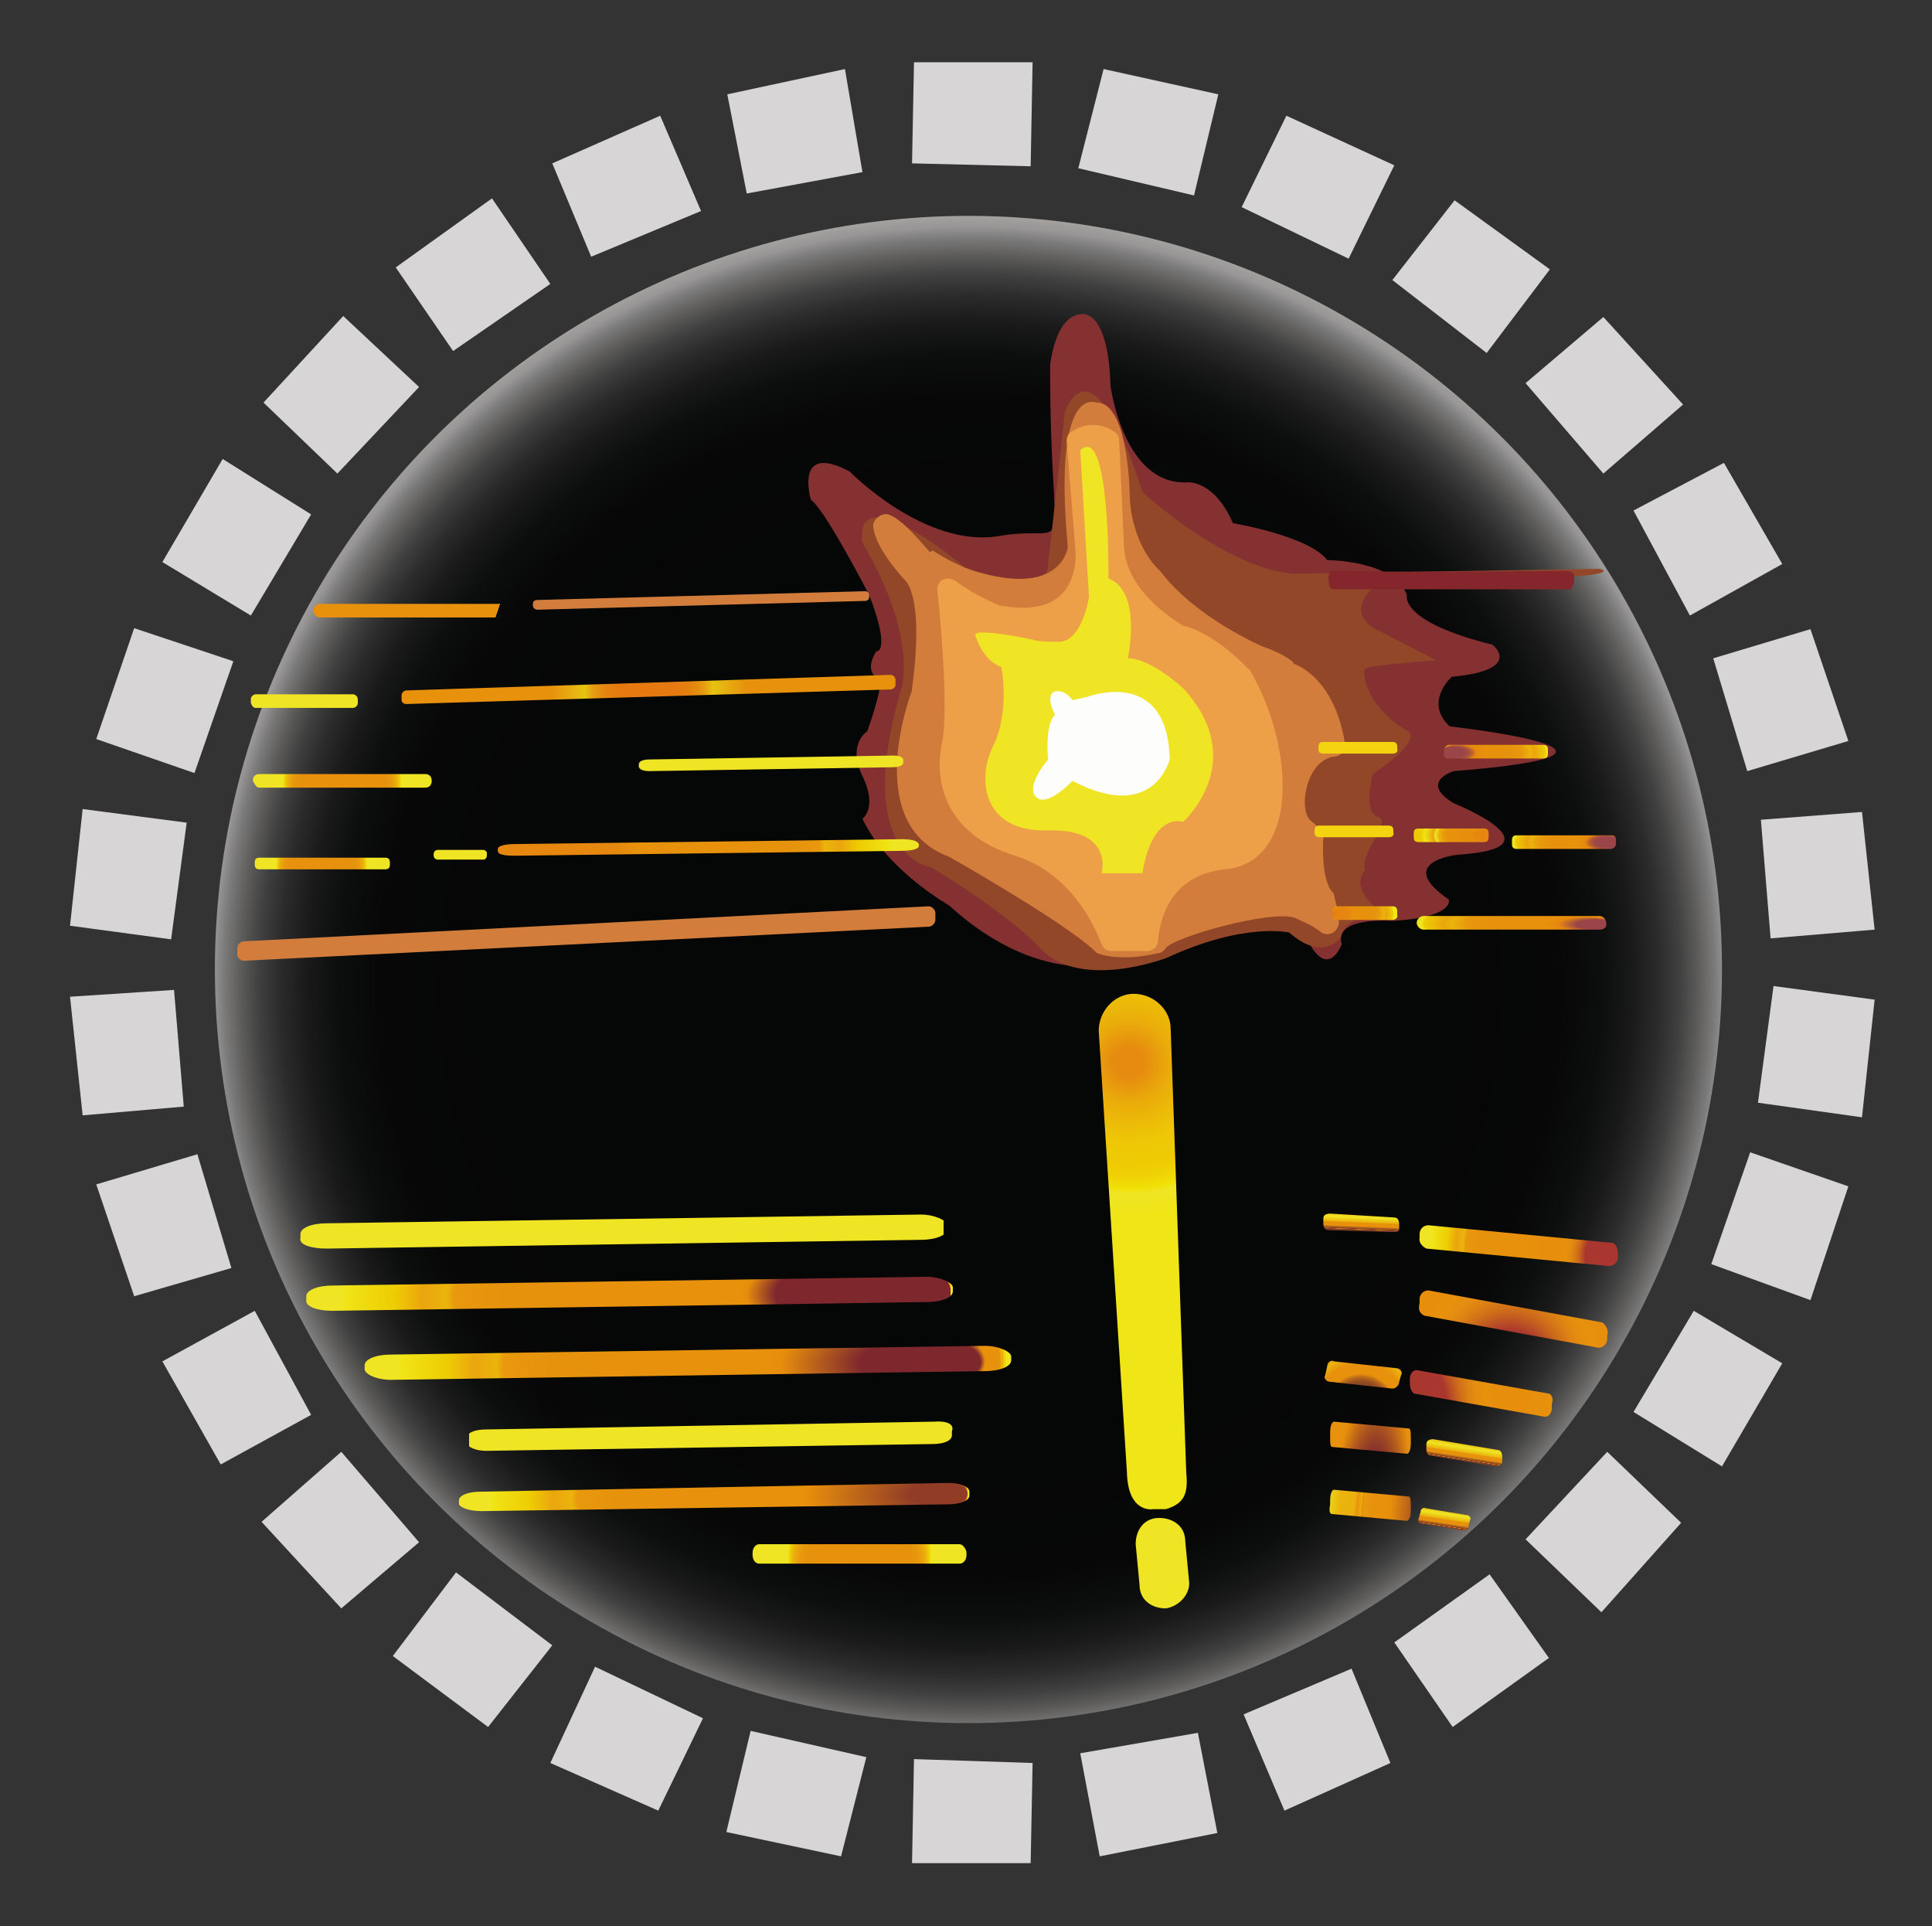 <?xml version="1.0" encoding="utf-8"?>
<!-- Generator: Adobe Illustrator 24.0.2, SVG Export Plug-In . SVG Version: 6.00 Build 0)  -->
<svg version="1.1" id="Livello_1" xmlns="http://www.w3.org/2000/svg" xmlns:xlink="http://www.w3.org/1999/xlink" x="0px" y="0px"
	 viewBox="0 0 198.7 198.1" style="enable-background:new 0 0 198.7 198.1;" xml:space="preserve">
<rect x="0" y="0" width="198.7" height="198.1" fill="#333333" stroke="none"/>
<style type="text/css">
	.st0{fill:url(#SVGID_1_);}
	.st1{fill:url(#SVGID_2_);}
	.st2{fill:#EFE524;}
	.st3{fill:#853132;}
	.st4{fill:#934729;}
	.st5{fill:#D37D3C;}
	.st6{fill:#EEA049;}
	.st7{fill:#FDFDFB;}
	.st8{display:none;}
	.st9{display:inline;}
	.st10{fill:#444243;}
	.st11{fill:url(#SVGID_3_);}
	.st12{fill:url(#SVGID_4_);}
	.st13{fill:url(#SVGID_5_);}
	.st14{fill:url(#SVGID_6_);}
	.st15{fill:url(#SVGID_7_);}
	.st16{fill:url(#SVGID_8_);}
	.st17{fill:url(#SVGID_9_);}
	.st18{fill:url(#SVGID_10_);}
	.st19{fill:url(#SVGID_11_);}
	.st20{fill:url(#SVGID_12_);}
	.st21{fill:url(#SVGID_13_);}
	.st22{fill:url(#SVGID_14_);}
	.st23{fill:url(#SVGID_15_);}
	.st24{fill:#84262C;}
	.st25{fill:#F4D411;}
	.st26{fill:url(#SVGID_16_);}
	.st27{fill:url(#SVGID_17_);}
	.st28{fill:url(#SVGID_18_);}
	.st29{fill:url(#SVGID_19_);}
	.st30{fill:url(#SVGID_20_);}
	.st31{fill:url(#SVGID_21_);}
	.st32{fill:url(#SVGID_22_);}
	.st33{fill:url(#SVGID_23_);}
	.st34{fill:url(#SVGID_24_);}
	.st35{fill:url(#SVGID_25_);}
	.st36{fill:url(#SVGID_26_);}
	.st37{fill:url(#SVGID_27_);}
	.st38{fill:url(#SVGID_28_);}
	.st39{fill:url(#SVGID_29_);}
	.st40{fill:#D7D5D5;}
</style>
<g id="Logo">
	
		<radialGradient id="SVGID_1_" cx="113.229" cy="584.95" r="121.625" fx="113.306" fy="588.458" gradientTransform="matrix(0.98 0 0 0.98 -11.295 -473.327)" gradientUnits="userSpaceOnUse">
		<stop  offset="0.408" style="stop-color:#050606"/>
		<stop  offset="0.51" style="stop-color:#070708"/>
		<stop  offset="0.547" style="stop-color:#0D0E0E"/>
		<stop  offset="0.573" style="stop-color:#1A1A1A"/>
		<stop  offset="0.595" style="stop-color:#2B2B2B"/>
		<stop  offset="0.613" style="stop-color:#404040"/>
		<stop  offset="0.629" style="stop-color:#5D5C5B"/>
		<stop  offset="0.643" style="stop-color:#7B7A7A"/>
		<stop  offset="0.653" style="stop-color:#989696"/>
		<stop  offset="0.723" style="stop-color:#F7EEE2"/>
	</radialGradient>
	<circle class="st0" cx="99.6" cy="99.7" r="77.5"/>
	<g id="Stecca_1_">
		
			<radialGradient id="SVGID_2_" cx="116.323" cy="587.233" r="18.775" fx="116.045" fy="587.234" gradientTransform="matrix(1 0 0 1 0 -478)" gradientUnits="userSpaceOnUse">
			<stop  offset="7.752050e-02" style="stop-color:#E68A10"/>
			<stop  offset="0.231" style="stop-color:#EAAD0A"/>
			<stop  offset="0.433" style="stop-color:#EEC706"/>
			<stop  offset="0.557" style="stop-color:#EECA04"/>
			<stop  offset="0.632" style="stop-color:#EFD205"/>
			<stop  offset="0.693" style="stop-color:#F1E006"/>
			<stop  offset="0.722" style="stop-color:#EFE524"/>
			<stop  offset="0.843" style="stop-color:#F0E517"/>
		</radialGradient>
		<path class="st1" d="M119.9,155.2c-0.4,0-1.3,0-1.3,0s-2.6,0.5-2.7-3.8l-2.9-45.4c0-2,1.6-3.8,3.6-3.8l0,0c2,0,3.8,1.6,3.8,3.6
			l1.6,45.6C122.2,153.5,121.9,154.6,119.9,155.2z"/>
		<path class="st2" d="M119.9,165.4L119.9,165.4c-1.5,0-2.7-0.9-2.7-2.4l-0.4-4.2c0-1.5,0.9-2.7,2.4-2.7l0,0c1.5,0,2.7,0.9,2.7,2.4
			l0.4,4.2C122.4,163.9,121.3,165.2,119.9,165.4z"/>
	</g>
	<g id="Fiamma_1_">
		<path class="st3" d="M108,37.6c0,0,0.5-5.5,3.5-5.3c2.7,0.4,2.7,7.3,2.7,7.3s1.3,10.4,8,10c0,0,2.7-0.2,4.6,4.2
			c0,0,7.8,1.3,9.7,3.8c0,0,6.9,0,8.2,3.6c0,0-0.9,2.7,8.8,5.1c0,0,3.3,2.6-4.2,3.3c0,0-2.9,2.6-0.2,5.1c0,0,24.3,2.7,0.4,4.6
			c0,0-3.6,1.1,0,3.3c0,0,11.5,4.6,0.4,5.3c0,0-6.6,0.7-0.9,4.6c0,0,0.7,1.8-5.7,2.2c0,0-6.2-0.5-5.3,2.4c0,0-1.3,3.5-3.3,0
			c0,0-5.1-5.3-13.9-0.2c0,0-10.6,7.7-23.2-3.8c0,0-6.4-3.6-8.9-8.9c0,0,1.6-1.1,0-4.4c-1.6-3.3,0.5-4.6,0.5-4.6s1.5-4.2,1.3-5.1
			c0-0.4-1.8-0.7-0.4-3.1c0,0,1.6,0.2-0.7-5.8c0,0-4.6-8.9-6-9.8c0,0-1.8-6,4-2.9c0,0,7.8,8,15.5,6.6C110.8,53.8,108,59.1,108,37.6z
			"/>
		<path id="Arancio2_1_" class="st4" d="M164.5,58.5c0,0,5.5,1.1-22.8,1.5c0,0-3.6,2.6-0.4,4.6c3.5,1.8,6.4,3.3,6.4,3.3
			s-7.1,0.5-7.3,0.9c-0.4,0.4,0.2,4,4.4,6.4c0,0,1.8,0.7-3.6,4.4c0,0-1.1,3.8,0.5,4.4c1.6,0.4-2,3.8-1.3,5.5c0,0-1.8,1.6,1.5,4.2
			c0,0-3.8,0.7-4,2.7c0,0-1.8,2.6-5.3-0.5c0,0-4.6-1.1-12.6,2.6c0,0-9.3,3.6-13.3-1.3c0,0-2.6-2.9-10.9-8c0,0-8.2-0.9-3.1-18.4
			c0,0,1.8-5.1-4-15c0,0-1.6-7.3,10.6,2.6c0,0,6.6,2.7,8.4,0.4c0,0,1.6-13.9,1.8-16.4c0,0,2.7-8.4,8,8.2c0,0,8.4,7.8,15.5,8.4
			L164.5,58.5z"/>
		<g id="Arancio1_1_">
			<path class="st5" d="M95.4,56.5c-0.5-0.5-2.4-2.9-3.8-3.5c-0.7-0.4-1.6,0.2-1.8,0.9c0,0.9,0.5,2.7,3.3,5.8c0,0,2,1.5,0.7,11.1
				v0.2c-0.5,1.3-4.9,13.9,3.8,17.1c0,0,11.7,6.6,15,9.7l0.2,0.2c0.5,0.2,2.6,0.9,6.4,0c0.2,0,0.5-0.2,0.7-0.5
				c0.7-1.1,10.9-4,13.3-3.1c1.1,0.5,2,0.9,2.7,1.5c0.9,0.5,1.8-0.2,1.8-1.1c0-0.7-0.2-1.6-0.5-2.7c0-0.2,0-0.2-0.2-0.4
				c-0.4-0.4-1.1-2-0.9-5.5c0,0,0.2-0.7-1.3-1.8c-1.3-1.1-0.5-6.2,2.4-6.6c0.7,0,1.3-0.7,1.1-1.5c-0.4-2.4-1.6-6.4-5.1-8
				c0,0-0.2,0-0.2-0.2c-0.2-0.2-1.1-0.9-3.1-1.6c0,0-6.9-2.9-10.6-7.8c0,0-2.7-2.2-3.1-7.3c0,0,0-10.2-3.5-10c0,0-4.4-2-2.9,14.6
				c0,0,0,0.2,0,0.4c-0.2,0.9-1.5,4.7-9.3,2.4c0,0-1.8-0.4-4.6-2.2C95.6,56.9,95.6,56.7,95.4,56.5z"/>
		</g>
		<path id="Arancio_2_" class="st6" d="M110.6,56.5c0,0,0.9,7.3-7.5,5.8h-0.2c-0.5-0.2-2.7-1.1-4.7-2.6c-0.9-0.5-1.8,0-1.8,0.9
			c0.5,4.6,1.1,12.9,0.5,15.7c-0.9,4.2,0.4,9.5,7.5,11.7c5.8,1.8,8.2,7.3,8.9,9.1c0.2,0.5,0.5,0.7,1.1,0.7h3.6
			c0.5,0,1.1-0.4,1.1-1.1c0.2-2,1.1-6.7,6.9-7.3c7.5-0.7,7.3-12.2,2.6-20.4c0,0,0-0.2-0.2-0.2c-0.5-0.5-3.1-3.3-6.4-4.4
			c0,0,0,0-0.2,0c-0.7-0.4-6-3.5-6.2-8.2l-0.5-10.9c0-0.4-0.2-0.7-0.5-0.9c-0.7-0.5-2.4-1.3-4.4,0c-0.4,0.2-0.5,0.7-0.5,0.9
			L110.6,56.5z"/>
		<path id="Giallo_2_" class="st2" d="M111.1,46.3l0.9,15.1c0,0-0.7,4.6-3.1,4.6c-2.4,0-2.6-0.2-2.6-0.2s-6-1.3-6-0.5
			c0,0,0.7,2.6,2.7,3.3c0,0,0.9,4.7-0.9,8.2c-1.6,3.3-1.1,8.8,5.7,8.6s5.5,4.4,5.5,4.4h4.2c0,0,0.7-6,4.2-5.3c0,0,6.9-6.2,0-13.7
			c0,0-3.3-3.1-5.7-3.1c0,0,1.5-6.9-2-8.2C114,59.5,114.2,43.4,111.1,46.3z"/>
		<path id="Bianco_1_" class="st7" d="M111.7,71.7c0,0,8.4-3.3,8.6,6.4c0,0-1.6,6.6-10,2.2c0,0-2.7,2.9-3.8,1.6c0,0-1.1-0.9,1.3-3.8
			c0,0-0.4-3.5,0.7-4.6c0,0-1.1-2,0-2.4c1.1-0.2,1.8,0.9,1.8,0.9L111.7,71.7z"/>
	</g>
	<g id="QuadrCircolari_1_" class="st8">
		<g id="Quadrati_80_" class="st9">
			<polygon class="st10" points="103.5,20.2 95.4,20.1 95.6,13.1 103.6,13.1 			"/>
		</g>
		<g id="Quadrati_79_" class="st9">
			<polygon class="st10" points="91.1,20.4 83.2,21.5 82.1,14.8 90.2,13.7 			"/>
		</g>
		<g id="Quadrati_78_" class="st9">
			<polygon class="st10" points="78.8,22.8 71.4,25.2 69.2,18.6 76.8,16.1 			"/>
		</g>
		<g id="Quadrati_77_" class="st9">
			<polygon class="st10" points="67.2,27 60.1,30.5 57,24.3 64.1,20.6 			"/>
		</g>
		<g id="Quadrati_76_" class="st9">
			<polygon class="st10" points="56.4,32.8 49.9,37.6 45.8,31.7 52.4,27.2 			"/>
		</g>
		<g id="Quadrati_75_" class="st9">
			<polygon class="st10" points="46.6,40.5 40.7,46.1 36,41 41.7,35.4 			"/>
		</g>
		<g id="Quadrati_74_" class="st9">
			<polygon class="st10" points="38,49.4 33.3,56 27.6,51.6 32.5,45.2 			"/>
		</g>
		<g id="Quadrati_73_" class="st9">
			<polygon class="st10" points="31.1,59.8 27.2,66.7 21,63.6 24.9,56.4 			"/>
		</g>
		<g id="Quadrati_72_" class="st9">
			<polygon class="st10" points="25.8,70.9 23.1,78.4 16.5,76.2 19,68.8 			"/>
		</g>
		<g id="Quadrati_71_" class="st9">
			<polygon class="st10" points="22.1,82.8 20.9,90.8 13.9,89.5 15.4,81.7 			"/>
		</g>
		<g id="Quadrati_70_" class="st9">
			<polygon class="st10" points="20.7,95 20.5,103 13.6,103 13.6,95 			"/>
		</g>
		<g id="Quadrati_69_" class="st9">
			<polygon class="st10" points="21,107.6 22.1,115.4 15.2,116.5 14.1,108.5 			"/>
		</g>
		<g id="Quadrati_68_" class="st9">
			<polygon class="st10" points="23.2,119.6 25.6,127.3 19,129.5 16.7,121.8 			"/>
		</g>
		<g id="Quadrati_67_" class="st9">
			<polygon class="st10" points="27.4,131.5 30.9,138.6 24.7,141.7 21.2,134.4 			"/>
		</g>
		<g id="Quadrati_66_" class="st9">
			<polygon class="st10" points="33.4,142.2 38,148.8 32.4,152.8 27.6,146.2 			"/>
		</g>
		<g id="Quadrati_65_" class="st9">
			<polygon class="st10" points="40.9,152.1 46.6,157.9 41.5,162.7 36,157 			"/>
		</g>
		<g id="Quadrati_64_" class="st9">
			<polygon class="st10" points="50,160.7 56.4,165.4 52.2,171 45.7,166.1 			"/>
		</g>
		<g id="Quadrati_63_" class="st9">
			<polygon class="st10" points="60.3,167.6 67.4,171.4 64.1,177.4 57,173.8 			"/>
		</g>
		<g id="Quadrati_62_" class="st9">
			<polygon class="st10" points="71.4,172.9 79,175.6 76.8,182.2 69.2,179.4 			"/>
		</g>
		<g id="Quadrati_61_" class="st9">
			<polygon class="st10" points="83.2,176.5 91.2,177.8 90,184.7 82.1,183.3 			"/>
		</g>
		<g id="Quadrati_60_" class="st9">
			<polygon class="st10" points="95.6,178 103.6,178.2 103.5,185.1 95.4,184.9 			"/>
		</g>
		<g id="Quadrati_59_" class="st9">
			<polygon class="st10" points="108,177.6 115.9,176.5 117,183.4 108.9,184.5 			"/>
		</g>
		<g id="Quadrati_58_" class="st9">
			<polygon class="st10" points="120.1,175.4 127.9,173 129.9,179.6 122.2,182 			"/>
		</g>
		<g id="Quadrati_57_" class="st9">
			<polygon class="st10" points="131.9,171.2 139,167.6 142.1,174 134.8,177.4 			"/>
		</g>
		<g id="Quadrati_56_" class="st9">
			<polygon class="st10" points="142.8,165.2 149.4,160.7 153.2,166.3 146.7,171 			"/>
		</g>
		<g id="Quadrati_55_" class="st9">
			<polygon class="st10" points="152.5,157.7 158.3,152.1 163.3,157.2 157.4,162.7 			"/>
		</g>
		<g id="Quadrati_54_" class="st9">
			<polygon class="st10" points="161.1,148.6 166,142.2 171.5,146.4 166.7,152.8 			"/>
		</g>
		<g id="Quadrati_53_" class="st9">
			<polygon class="st10" points="168,138.4 171.8,131.3 178,134.6 174.2,141.7 			"/>
		</g>
		<g id="Quadrati_52_" class="st9">
			<polygon class="st10" points="173.3,127.3 176,119.6 182.6,121.8 180,129.5 			"/>
		</g>
		<g id="Quadrati_51_" class="st9">
			<polygon class="st10" points="176.9,115.2 178.2,107.4 185.2,108.7 183.7,116.5 			"/>
		</g>
		<g id="Quadrati_50_" class="st9">
			<polygon class="st10" points="178.4,103 178.6,95 185.5,95 185.3,103 			"/>
		</g>
		<g id="Quadrati_49_" class="st9">
			<polygon class="st10" points="178,90.6 176.9,82.8 183.9,81.7 185,89.7 			"/>
		</g>
		<g id="Quadrati_48_" class="st9">
			<polygon class="st10" points="175.9,78.4 173.5,70.8 180,68.8 182.4,76.4 			"/>
		</g>
		<g id="Quadrati_47_" class="st9">
			<polygon class="st10" points="171.7,66.7 168.2,59.6 174.4,56.5 177.9,63.6 			"/>
		</g>
		<g id="Quadrati_46_" class="st9">
			<polygon class="st10" points="165.8,56 161.1,49.2 166.9,45.2 171.5,51.8 			"/>
		</g>
		<g id="Quadrati_45_" class="st9">
			<polygon class="st10" points="158.2,46.1 152.5,40.3 157.6,35.4 163.3,41.2 			"/>
		</g>
		<g id="Quadrati_44_" class="st9">
			<polygon class="st10" points="149.2,37.6 142.7,32.6 146.9,27.2 153.2,31.9 			"/>
		</g>
		<g id="Quadrati_43_" class="st9">
			<polygon class="st10" points="138.8,30.6 131.9,26.8 135,20.6 142.1,24.4 			"/>
		</g>
		<g id="Quadrati_42_" class="st9">
			<polygon class="st10" points="127.7,25.2 120.1,22.6 122.4,16.1 130.1,18.6 			"/>
		</g>
		<g id="Quadrati_41_" class="st9">
			<polygon class="st10" points="115.9,21.7 108,20.4 109.1,13.5 117,15 			"/>
		</g>
	</g>
	<g id="Rettangoli_1_">
		<path class="st5" d="M55.3,62.7l33.6-0.9c0.4,0,0.5-0.2,0.5-0.5l0,0c0-0.4-0.2-0.5-0.5-0.5l-33.6,0.9c-0.4,0-0.5,0.2-0.5,0.5l0,0
			C54.8,62.6,55.1,62.7,55.3,62.7z"/>
		
			<radialGradient id="SVGID_3_" cx="66.723" cy="-469" r="17.954" gradientTransform="matrix(1 0 0 -1 0 -398.106)" gradientUnits="userSpaceOnUse">
			<stop  offset="0" style="stop-color:#E2690E"/>
			<stop  offset="0" style="stop-color:#E7910D"/>
			<stop  offset="0" style="stop-color:#E78E0C"/>
			<stop  offset="0" style="stop-color:#E68710"/>
			<stop  offset="0" style="stop-color:#E57C10"/>
			<stop  offset="0" style="stop-color:#E57910"/>
			<stop  offset="0.175" style="stop-color:#E57B10"/>
			<stop  offset="0.239" style="stop-color:#E4830F"/>
			<stop  offset="0.284" style="stop-color:#E58E10"/>
			<stop  offset="0.32" style="stop-color:#E59E13"/>
			<stop  offset="0.351" style="stop-color:#E7B50F"/>
			<stop  offset="0.368" style="stop-color:#E6C510"/>
			<stop  offset="0.42" style="stop-color:#E6B512"/>
			<stop  offset="0.556" style="stop-color:#E7910D"/>
			<stop  offset="0.648" style="stop-color:#E7910D"/>
		</radialGradient>
		<path class="st11" d="M41.8,72.4l49.8-1.5c0.2,0,0.5-0.2,0.5-0.5v-0.5c0-0.2-0.2-0.5-0.5-0.5l-49.8,1.6c-0.2,0-0.5,0.2-0.5,0.5V72
			C41.3,72.2,41.5,72.4,41.8,72.4z"/>
		<path class="st5" d="M25.1,98.8l70.4-3.5c0.4,0,0.7-0.4,0.7-0.7v-0.7c0-0.4-0.4-0.7-0.7-0.7l-70.4,3.6c-0.4,0-0.7,0.4-0.7,0.7v0.7
			C24.5,98.7,24.9,98.8,25.1,98.8z"/>
		
			<radialGradient id="SVGID_4_" cx="-186.116" cy="-612.708" r="9.087" fx="-177.029" fy="-612.774" gradientTransform="matrix(1.492 -2.278078e-02 -1.219057e-02 -0.798 349.559 -414.938)" gradientUnits="userSpaceOnUse">
			<stop  offset="0.272" style="stop-color:#E68710"/>
			<stop  offset="0.317" style="stop-color:#E78E0C"/>
			<stop  offset="0.325" style="stop-color:#E7910D"/>
			<stop  offset="0.484" style="stop-color:#E7910D"/>
			<stop  offset="0.511" style="stop-color:#E7910D"/>
			<stop  offset="0.695" style="stop-color:#E7920D"/>
			<stop  offset="0.77" style="stop-color:#E8990D"/>
			<stop  offset="0.782" style="stop-color:#EBB40C"/>
			<stop  offset="0.819" style="stop-color:#EBA50E"/>
			<stop  offset="0.863" style="stop-color:#EECC03"/>
			<stop  offset="0.94" style="stop-color:#F0E517"/>
			<stop  offset="0.944" style="stop-color:#EFE524"/>
		</radialGradient>
		<path class="st12" d="M66.8,79.3l25-0.4c0.7,0,1.1-0.2,1.1-0.5v-0.2c0-0.4-0.5-0.5-1.1-0.5l-25,0.4c-0.7,0-1.1,0.2-1.1,0.5v0.2
			C65.7,79.1,66.1,79.3,66.8,79.3z"/>
		
			<radialGradient id="SVGID_5_" cx="42.328" cy="-460.904" r="8.369" fx="50.182" fy="-463.798" gradientTransform="matrix(1 0 0 -1 0 -398.106)" gradientUnits="userSpaceOnUse">
			<stop  offset="0" style="stop-color:#E2690E"/>
			<stop  offset="0" style="stop-color:#E7910D"/>
			<stop  offset="0" style="stop-color:#E78E0C"/>
			<stop  offset="0" style="stop-color:#E68710"/>
			<stop  offset="0" style="stop-color:#E57C10"/>
			<stop  offset="0" style="stop-color:#E57910"/>
			<stop  offset="0.175" style="stop-color:#E57B10"/>
			<stop  offset="0.239" style="stop-color:#E4830F"/>
			<stop  offset="0.284" style="stop-color:#E58E10"/>
			<stop  offset="0.32" style="stop-color:#E59E13"/>
			<stop  offset="0.351" style="stop-color:#E7B50F"/>
			<stop  offset="0.368" style="stop-color:#E6C510"/>
			<stop  offset="0.42" style="stop-color:#E6B512"/>
			<stop  offset="0.556" style="stop-color:#E7910D"/>
			<stop  offset="0.648" style="stop-color:#E7910D"/>
		</radialGradient>
		<path class="st13" d="M32.9,63.5h19c0.4,0,0.7-0.4,0.7-0.7l0,0c0-0.4-0.4-0.7-0.7-0.7h-19c-0.4,0-0.7,0.4-0.7,0.7l0,0
			C32.2,63.1,32.5,63.5,32.9,63.5z"/>
		
			<radialGradient id="SVGID_6_" cx="35.211" cy="-516.098" r="6.475" fx="35.134" fy="-520.786" gradientTransform="matrix(1 0 0 -0.94 0 -405.031)" gradientUnits="userSpaceOnUse">
			<stop  offset="0" style="stop-color:#E2690E"/>
			<stop  offset="6.613757e-02" style="stop-color:#E57910"/>
			<stop  offset="0.145" style="stop-color:#E68611"/>
			<stop  offset="0.272" style="stop-color:#E68710"/>
			<stop  offset="0.317" style="stop-color:#E78E0C"/>
			<stop  offset="0.325" style="stop-color:#E7910D"/>
			<stop  offset="0.484" style="stop-color:#E7910D"/>
			<stop  offset="0.511" style="stop-color:#E7910D"/>
			<stop  offset="0.71" style="stop-color:#E7920D"/>
			<stop  offset="0.782" style="stop-color:#E8990D"/>
			<stop  offset="0.833" style="stop-color:#EBA50E"/>
			<stop  offset="0.874" style="stop-color:#EBB40C"/>
			<stop  offset="0.909" style="stop-color:#EECC03"/>
			<stop  offset="0.94" style="stop-color:#F0E517"/>
			<stop  offset="0.944" style="stop-color:#EFE524"/>
		</radialGradient>
		<path class="st14" d="M26.7,81h17c0.4,0,0.7-0.2,0.7-0.7l0,0c0-0.4-0.2-0.7-0.7-0.7h-17c-0.4,0-0.7,0.2-0.7,0.7l0,0
			C26.2,80.6,26.3,81,26.7,81z"/>
		
			<radialGradient id="SVGID_7_" cx="186.804" cy="-524.578" r="6.467" fx="186.727" fy="-529.26" gradientTransform="matrix(0.767 0 0 -0.94 -110.2 -404.411)" gradientUnits="userSpaceOnUse">
			<stop  offset="0" style="stop-color:#E2690E"/>
			<stop  offset="6.613757e-02" style="stop-color:#E57910"/>
			<stop  offset="0.145" style="stop-color:#E68611"/>
			<stop  offset="0.272" style="stop-color:#E68710"/>
			<stop  offset="0.317" style="stop-color:#E78E0C"/>
			<stop  offset="0.325" style="stop-color:#E7910D"/>
			<stop  offset="0.484" style="stop-color:#E7910D"/>
			<stop  offset="0.511" style="stop-color:#E7910D"/>
			<stop  offset="0.71" style="stop-color:#E7920D"/>
			<stop  offset="0.782" style="stop-color:#E8990D"/>
			<stop  offset="0.833" style="stop-color:#EBA50E"/>
			<stop  offset="0.874" style="stop-color:#EBB40C"/>
			<stop  offset="0.909" style="stop-color:#EECC03"/>
			<stop  offset="0.94" style="stop-color:#F0E517"/>
			<stop  offset="0.944" style="stop-color:#EFE524"/>
		</radialGradient>
		<path class="st15" d="M26.7,89.4h12.9c0.4,0,0.5-0.2,0.5-0.5v-0.2c0-0.4-0.2-0.5-0.5-0.5H26.7c-0.4,0-0.5,0.2-0.5,0.5v0.2
			C26.2,89.2,26.3,89.4,26.7,89.4z"/>
		<path class="st2" d="M26.3,72.8h10c0.2,0,0.5-0.2,0.5-0.5v-0.4c0-0.2-0.2-0.5-0.5-0.5h-10c-0.2,0-0.5,0.2-0.5,0.5v0.4
			C26,72.8,26.2,72.8,26.3,72.8z"/>
		
			<radialGradient id="SVGID_8_" cx="-840.932" cy="517.888" r="9.091" fx="-831.842" fy="517.823" gradientTransform="matrix(-2.371 3.665131e-02 1.220884e-02 0.79 -1927.506 -291.072)" gradientUnits="userSpaceOnUse">
			<stop  offset="0.272" style="stop-color:#E68710"/>
			<stop  offset="0.317" style="stop-color:#E78E0C"/>
			<stop  offset="0.325" style="stop-color:#E7910D"/>
			<stop  offset="0.484" style="stop-color:#E7910D"/>
			<stop  offset="0.511" style="stop-color:#E7910D"/>
			<stop  offset="0.695" style="stop-color:#E7920D"/>
			<stop  offset="0.77" style="stop-color:#E8990D"/>
			<stop  offset="0.782" style="stop-color:#EBB40C"/>
			<stop  offset="0.819" style="stop-color:#EBA50E"/>
			<stop  offset="0.863" style="stop-color:#EECC03"/>
			<stop  offset="0.94" style="stop-color:#F0E517"/>
			<stop  offset="0.944" style="stop-color:#EFE524"/>
		</radialGradient>
		<path class="st16" d="M92.7,86.3L53,86.8c-1.1,0-1.8,0.2-1.8,0.5v0.2c0,0.4,0.7,0.5,1.8,0.5l39.7-0.5c1.1,0,1.8-0.2,1.8-0.5v-0.2
			C94.3,86.4,93.6,86.3,92.7,86.3z"/>
		
			<radialGradient id="SVGID_9_" cx="47.255" cy="434.485" r="2.837" fx="50.092" fy="434.465" gradientTransform="matrix(1 0 0 1.431 0 -533.968)" gradientUnits="userSpaceOnUse">
			<stop  offset="0.272" style="stop-color:#E68710"/>
			<stop  offset="0.317" style="stop-color:#E78E0C"/>
			<stop  offset="0.325" style="stop-color:#E7910D"/>
			<stop  offset="0.509" style="stop-color:#E7910D"/>
			<stop  offset="0.575" style="stop-color:#E7910D"/>
			<stop  offset="0.77" style="stop-color:#E8990D"/>
			<stop  offset="0.794" style="stop-color:#E7920D"/>
			<stop  offset="0.807" style="stop-color:#EBB40C"/>
			<stop  offset="0.847" style="stop-color:#EBA50E"/>
			<stop  offset="0.89" style="stop-color:#EECC03"/>
			<stop  offset="0.94" style="stop-color:#F0E517"/>
			<stop  offset="0.944" style="stop-color:#EFE524"/>
		</radialGradient>
		<path class="st17" d="M49.7,88.4h-4.7c-0.2,0-0.4-0.2-0.4-0.4v-0.2c0-0.2,0.2-0.4,0.4-0.4h4.7c0.2,0,0.4,0.2,0.4,0.4v0.2
			C50,88.3,49.9,88.4,49.7,88.4z"/>
		
			<radialGradient id="SVGID_10_" cx="-474.504" cy="-396.867" r="9.074" fx="-465.43" fy="-396.932" gradientTransform="matrix(3.647 -5.567265e-02 -2.364523e-02 -1.549 1785.105 -514.298)" gradientUnits="userSpaceOnUse">
			<stop  offset="0.272" style="stop-color:#7E282E"/>
			<stop  offset="0.317" style="stop-color:#E78E0C"/>
			<stop  offset="0.325" style="stop-color:#E7910D"/>
			<stop  offset="0.484" style="stop-color:#E7910D"/>
			<stop  offset="0.511" style="stop-color:#E7910D"/>
			<stop  offset="0.695" style="stop-color:#E7920D"/>
			<stop  offset="0.77" style="stop-color:#E8990D"/>
			<stop  offset="0.782" style="stop-color:#EBB40C"/>
			<stop  offset="0.819" style="stop-color:#EBA50E"/>
			<stop  offset="0.863" style="stop-color:#EECC03"/>
			<stop  offset="0.94" style="stop-color:#F0E517"/>
			<stop  offset="0.944" style="stop-color:#EFE524"/>
		</radialGradient>
		<path class="st18" d="M33.6,128.4l61.1-0.9c1.6,0,2.7-0.5,2.7-1.1V126c0-0.5-1.3-1.1-2.7-1.1l-61.1,0.9c-1.6,0-2.7,0.5-2.7,1.1
			v0.4C30.7,128,32,128.4,33.6,128.4z"/>
		
			<radialGradient id="SVGID_11_" cx="-474.354" cy="-400.766" r="9.091" fx="-465.264" fy="-400.831" gradientTransform="matrix(3.647 -5.567265e-02 -2.364523e-02 -1.549 1785.11 -513.952)" gradientUnits="userSpaceOnUse">
			<stop  offset="0.272" style="stop-color:#7E282E"/>
			<stop  offset="0.317" style="stop-color:#E78E0C"/>
			<stop  offset="0.325" style="stop-color:#E7910D"/>
			<stop  offset="0.484" style="stop-color:#E7910D"/>
			<stop  offset="0.511" style="stop-color:#E7910D"/>
			<stop  offset="0.695" style="stop-color:#E7920D"/>
			<stop  offset="0.77" style="stop-color:#E8990D"/>
			<stop  offset="0.782" style="stop-color:#EBB40C"/>
			<stop  offset="0.819" style="stop-color:#EBA50E"/>
			<stop  offset="0.863" style="stop-color:#EECC03"/>
			<stop  offset="0.94" style="stop-color:#F0E517"/>
			<stop  offset="0.944" style="stop-color:#EFE524"/>
		</radialGradient>
		<path class="st19" d="M34.2,134.8l61.1-0.9c1.6,0,2.7-0.5,2.7-1.1v-0.4c0-0.5-1.3-1.1-2.7-1.1l-61.1,0.9c-1.6,0-2.7,0.5-2.7,1.1
			v0.4C31.4,134.4,32.7,134.8,34.2,134.8z"/>
		
			<radialGradient id="SVGID_12_" cx="-472.758" cy="-405.105" r="9.102" fx="-464.634" fy="-405.279" gradientTransform="matrix(3.647 -5.567265e-02 -2.364523e-02 -1.549 1785.116 -513.566)" gradientUnits="userSpaceOnUse">
			<stop  offset="0.187" style="stop-color:#7E282E"/>
			<stop  offset="0.317" style="stop-color:#E78E0C"/>
			<stop  offset="0.344" style="stop-color:#E7910D"/>
			<stop  offset="0.484" style="stop-color:#E7910D"/>
			<stop  offset="0.511" style="stop-color:#E7910D"/>
			<stop  offset="0.695" style="stop-color:#E7920D"/>
			<stop  offset="0.77" style="stop-color:#E8990D"/>
			<stop  offset="0.782" style="stop-color:#EBB40C"/>
			<stop  offset="0.819" style="stop-color:#EBA50E"/>
			<stop  offset="0.863" style="stop-color:#EECC03"/>
			<stop  offset="0.94" style="stop-color:#F0E517"/>
			<stop  offset="0.944" style="stop-color:#EFE524"/>
		</radialGradient>
		<path class="st20" d="M40.2,141.9l61.1-0.9c1.6,0,2.7-0.5,2.7-1.1v-0.4c0-0.5-1.3-1.1-2.7-1.1l-61.1,0.9c-1.6,0-2.7,0.5-2.7,1.1
			v0.4C37.5,141.3,38.7,141.9,40.2,141.9z"/>
		
			<radialGradient id="SVGID_13_" cx="-804.442" cy="382.445" r="9.086" fx="-795.356" fy="382.38" gradientTransform="matrix(-2.746 4.244228e-02 1.923510e-02 1.244 -2143.171 -294.316)" gradientUnits="userSpaceOnUse">
			<stop  offset="0.272" style="stop-color:#E68710"/>
			<stop  offset="0.317" style="stop-color:#E78E0C"/>
			<stop  offset="0.325" style="stop-color:#E7910D"/>
			<stop  offset="0.484" style="stop-color:#E7910D"/>
			<stop  offset="0.511" style="stop-color:#E7910D"/>
			<stop  offset="0.695" style="stop-color:#E7920D"/>
			<stop  offset="0.77" style="stop-color:#E8990D"/>
			<stop  offset="0.782" style="stop-color:#EBB40C"/>
			<stop  offset="0.819" style="stop-color:#EBA50E"/>
			<stop  offset="0.863" style="stop-color:#EECC03"/>
			<stop  offset="0.94" style="stop-color:#F0E517"/>
			<stop  offset="0.944" style="stop-color:#EFE524"/>
		</radialGradient>
		<path class="st21" d="M96,146.2L50,147c-1.3,0-2,0.4-2,0.9v0.4c0,0.5,0.9,0.9,2,0.9l45.9-0.7c1.3,0,2-0.4,2-0.9v-0.4
			C98.2,146.4,97.3,146.1,96,146.2z"/>
		
			<radialGradient id="SVGID_14_" cx="-333.541" cy="-330.744" r="9.097" fx="-324.445" fy="-330.809" gradientTransform="matrix(2.863 -4.211771e-02 -1.830552e-02 -1.244 1022.32 -271.57)" gradientUnits="userSpaceOnUse">
			<stop  offset="0.113" style="stop-color:#913C27"/>
			<stop  offset="0.317" style="stop-color:#E78E0C"/>
			<stop  offset="0.325" style="stop-color:#E7910D"/>
			<stop  offset="0.484" style="stop-color:#E7910D"/>
			<stop  offset="0.511" style="stop-color:#E7910D"/>
			<stop  offset="0.695" style="stop-color:#E7920D"/>
			<stop  offset="0.77" style="stop-color:#E8990D"/>
			<stop  offset="0.782" style="stop-color:#EBB40C"/>
			<stop  offset="0.819" style="stop-color:#EBA50E"/>
			<stop  offset="0.863" style="stop-color:#EECC03"/>
			<stop  offset="0.94" style="stop-color:#F0E517"/>
			<stop  offset="0.944" style="stop-color:#EFE524"/>
		</radialGradient>
		<path class="st22" d="M49.5,155.4l48-0.7c1.3,0,2.2-0.4,2.2-0.9v-0.4c0-0.5-0.9-0.9-2.2-0.9l-48.1,0.9c-1.3,0-2.2,0.4-2.2,0.9v0.4
			C47.3,155,48.2,155.4,49.5,155.4z"/>
		
			<radialGradient id="SVGID_15_" cx="-29.711" cy="-512.467" r="6.463" fx="-29.788" fy="-517.146" gradientTransform="matrix(1.212 0 0 -1.165 124.419 -437.376)" gradientUnits="userSpaceOnUse">
			<stop  offset="0" style="stop-color:#E2690E"/>
			<stop  offset="6.613757e-02" style="stop-color:#E57910"/>
			<stop  offset="0.145" style="stop-color:#E68611"/>
			<stop  offset="0.272" style="stop-color:#E68710"/>
			<stop  offset="0.317" style="stop-color:#E78E0C"/>
			<stop  offset="0.325" style="stop-color:#E7910D"/>
			<stop  offset="0.484" style="stop-color:#E7910D"/>
			<stop  offset="0.511" style="stop-color:#E7910D"/>
			<stop  offset="0.71" style="stop-color:#E7920D"/>
			<stop  offset="0.782" style="stop-color:#E8990D"/>
			<stop  offset="0.833" style="stop-color:#EBA50E"/>
			<stop  offset="0.874" style="stop-color:#EBB40C"/>
			<stop  offset="0.909" style="stop-color:#EECC03"/>
			<stop  offset="0.94" style="stop-color:#F0E517"/>
			<stop  offset="0.944" style="stop-color:#EFE524"/>
		</radialGradient>
		<path class="st23" d="M78.1,160.8h20.6c0.4,0,0.7-0.4,0.7-0.9v-0.2c0-0.4-0.4-0.9-0.7-0.9H78.1c-0.4,0-0.7,0.4-0.7,0.9v0.2
			C77.4,160.3,77.6,160.8,78.1,160.8z"/>
		<path class="st24" d="M136.7,60.2c0,0.2,0.2,0.4,0.4,0.4h24.4c0.2,0,0.2-0.4,0.4-0.7v-0.7c0-0.4-0.7-0.5-0.9-0.5
			c0,0-17.9,0.2-24.1,0c0,0-0.2,0.2-0.2,0.4C136.5,59.3,136.7,59.8,136.7,60.2z"/>
		<path class="st25" d="M143.2,77.5h-7.1c-0.4,0-0.5-0.2-0.5-0.5v-0.2c0-0.4,0.2-0.5,0.5-0.5h7.1c0.4,0,0.5,0.2,0.5,0.5V77
			C143.8,77.3,143.6,77.5,143.2,77.5z"/>
		<path class="st25" d="M142.8,86.1h-7.1c-0.4,0-0.5-0.2-0.5-0.5v-0.2c0-0.4,0.2-0.5,0.5-0.5h7.1c0.4,0,0.5,0.2,0.5,0.5v0.2
			C143.4,85.9,143.2,86.1,142.8,86.1z"/>
		
			<radialGradient id="SVGID_16_" cx="140.37" cy="761.781" r="3.527" fx="136.843" fy="761.781" gradientTransform="matrix(1 0 0 0.714 0 -449.937)" gradientUnits="userSpaceOnUse">
			<stop  offset="0" style="stop-color:#E57910"/>
			<stop  offset="0.145" style="stop-color:#E68611"/>
			<stop  offset="0.272" style="stop-color:#E68710"/>
			<stop  offset="0.317" style="stop-color:#E78E0C"/>
			<stop  offset="0.325" style="stop-color:#E7910D"/>
			<stop  offset="0.484" style="stop-color:#E7910D"/>
			<stop  offset="0.493" style="stop-color:#E7910D"/>
			<stop  offset="0.596" style="stop-color:#E7920D"/>
			<stop  offset="0.709" style="stop-color:#E8990D"/>
			<stop  offset="0.782" style="stop-color:#EBB40C"/>
			<stop  offset="0.816" style="stop-color:#EBA50E"/>
			<stop  offset="0.909" style="stop-color:#EECC03"/>
			<stop  offset="0.923" style="stop-color:#EFE524"/>
			<stop  offset="0.94" style="stop-color:#F0E517"/>
		</radialGradient>
		<path class="st26" d="M143.2,94.6h-5.7c-0.4,0-0.5-0.2-0.5-0.5v-0.4c0-0.4,0.2-0.5,0.5-0.5h5.7c0.4,0,0.5,0.2,0.5,0.5v0.4
			C143.8,94.3,143.6,94.6,143.2,94.6z"/>
		
			<radialGradient id="SVGID_17_" cx="-273.094" cy="762.971" r="3.792" fx="-269.32" fy="763.103" gradientTransform="matrix(2.863 0 0 0.714 937.226 -449.779)" gradientUnits="userSpaceOnUse">
			<stop  offset="0.187" style="stop-color:#9A4549"/>
			<stop  offset="0.272" style="stop-color:#E68710"/>
			<stop  offset="0.317" style="stop-color:#E78E0C"/>
			<stop  offset="0.325" style="stop-color:#E7910D"/>
			<stop  offset="0.484" style="stop-color:#E7910D"/>
			<stop  offset="0.493" style="stop-color:#E7910D"/>
			<stop  offset="0.596" style="stop-color:#E7920D"/>
			<stop  offset="0.709" style="stop-color:#E8990D"/>
			<stop  offset="0.782" style="stop-color:#EBB40C"/>
			<stop  offset="0.816" style="stop-color:#EBA50E"/>
			<stop  offset="0.909" style="stop-color:#EECC03"/>
			<stop  offset="0.923" style="stop-color:#EFE524"/>
			<stop  offset="0.94" style="stop-color:#F0E517"/>
		</radialGradient>
		<path class="st27" d="M164.5,95.6h-18.1c-0.4,0-0.7-0.4-0.7-0.7l0,0c0-0.4,0.4-0.7,0.7-0.7h18.1c0.4,0,0.7,0.4,0.7,0.7l0,0
			C165.3,95.4,164.9,95.6,164.5,95.6z"/>
		
			<radialGradient id="SVGID_18_" cx="-88.855" cy="753.112" r="3.792" fx="-85.119" fy="753.097" gradientTransform="matrix(1.578 0 0 0.714 301.017 -451.089)" gradientUnits="userSpaceOnUse">
			<stop  offset="0.177" style="stop-color:#9A4549"/>
			<stop  offset="0.216" style="stop-color:#9D4747"/>
			<stop  offset="0.244" style="stop-color:#A64F40"/>
			<stop  offset="0.267" style="stop-color:#B55D33"/>
			<stop  offset="0.289" style="stop-color:#CA6F23"/>
			<stop  offset="0.309" style="stop-color:#E68710"/>
			<stop  offset="0.349" style="stop-color:#E78E0C"/>
			<stop  offset="0.384" style="stop-color:#E7910D"/>
			<stop  offset="0.484" style="stop-color:#E7910D"/>
			<stop  offset="0.493" style="stop-color:#E7910D"/>
			<stop  offset="0.596" style="stop-color:#E7920D"/>
			<stop  offset="0.709" style="stop-color:#E8990D"/>
			<stop  offset="0.782" style="stop-color:#EBB40C"/>
			<stop  offset="0.816" style="stop-color:#EBA50E"/>
			<stop  offset="0.909" style="stop-color:#EECC03"/>
			<stop  offset="0.923" style="stop-color:#EFE524"/>
			<stop  offset="0.94" style="stop-color:#F0E517"/>
		</radialGradient>
		<path class="st28" d="M165.6,87.3H156c-0.4,0-0.5-0.2-0.5-0.5v-0.4c0-0.4,0.2-0.5,0.5-0.5h9.7c0.4,0,0.5,0.2,0.5,0.5v0.4
			C166.2,87,166,87.3,165.6,87.3z"/>
		
			<radialGradient id="SVGID_19_" cx="-905.504" cy="-512.725" r="3.792" fx="-901.769" fy="-512.741" gradientTransform="matrix(-1.578 0 0 -0.714 -1274.845 -288.68)" gradientUnits="userSpaceOnUse">
			<stop  offset="0.177" style="stop-color:#9A4549"/>
			<stop  offset="0.216" style="stop-color:#9D4747"/>
			<stop  offset="0.244" style="stop-color:#A64F40"/>
			<stop  offset="0.267" style="stop-color:#B55D33"/>
			<stop  offset="0.289" style="stop-color:#CA6F23"/>
			<stop  offset="0.309" style="stop-color:#E68710"/>
			<stop  offset="0.349" style="stop-color:#E78E0C"/>
			<stop  offset="0.384" style="stop-color:#E7910D"/>
			<stop  offset="0.484" style="stop-color:#E7910D"/>
			<stop  offset="0.493" style="stop-color:#E7910D"/>
			<stop  offset="0.596" style="stop-color:#E7920D"/>
			<stop  offset="0.709" style="stop-color:#E8990D"/>
			<stop  offset="0.782" style="stop-color:#EBB40C"/>
			<stop  offset="0.816" style="stop-color:#EBA50E"/>
			<stop  offset="0.909" style="stop-color:#EECC03"/>
			<stop  offset="0.923" style="stop-color:#EFE524"/>
			<stop  offset="0.94" style="stop-color:#F0E517"/>
		</radialGradient>
		<path class="st29" d="M149,76.6h9.7c0.4,0,0.5,0.2,0.5,0.5v0.4c0,0.4-0.2,0.5-0.5,0.5H149c-0.4,0-0.5-0.2-0.5-0.5v-0.4
			C148.5,77,148.7,76.6,149,76.6z"/>
		
			<radialGradient id="SVGID_20_" cx="-1047.6" cy="-517.435" r="3.527" fx="-1051.127" fy="-517.435" gradientTransform="matrix(-1.165 0 0 -0.714 -1070.963 -283.558)" gradientUnits="userSpaceOnUse">
			<stop  offset="0" style="stop-color:#E57910"/>
			<stop  offset="0.105" style="stop-color:#E68611"/>
			<stop  offset="0.237" style="stop-color:#E68710"/>
			<stop  offset="0.296" style="stop-color:#E7910D"/>
			<stop  offset="0.317" style="stop-color:#E78E0C"/>
			<stop  offset="0.484" style="stop-color:#E7910D"/>
			<stop  offset="0.493" style="stop-color:#E7910D"/>
			<stop  offset="0.573" style="stop-color:#E7920D"/>
			<stop  offset="0.627" style="stop-color:#E8990D"/>
			<stop  offset="0.686" style="stop-color:#EBB40C"/>
			<stop  offset="0.727" style="stop-color:#EFE524"/>
			<stop  offset="0.754" style="stop-color:#EBA50E"/>
			<stop  offset="0.863" style="stop-color:#F0E517"/>
			<stop  offset="0.909" style="stop-color:#EECC03"/>
		</radialGradient>
		<path class="st30" d="M145.9,85.2h6.7c0.4,0,0.5,0.2,0.5,0.5v0.4c0,0.4-0.2,0.5-0.5,0.5h-6.7c-0.4,0-0.5-0.2-0.5-0.5v-0.4
			C145.4,85.3,145.6,85.2,145.9,85.2z"/>
		
			<linearGradient id="SVGID_21_" gradientUnits="userSpaceOnUse" x1="39.282" y1="379.027" x2="39.267" y2="376.245" gradientTransform="matrix(1.164 5.212805e-02 -5.770581e-02 1.288 116.13 -363.174)">
			<stop  offset="0.171" style="stop-color:#823F27"/>
			<stop  offset="0.177" style="stop-color:#E78E0C"/>
			<stop  offset="0.194" style="stop-color:#823B27"/>
			<stop  offset="0.268" style="stop-color:#E7910D"/>
			<stop  offset="0.337" style="stop-color:#E7910D"/>
			<stop  offset="0.365" style="stop-color:#E7920D"/>
			<stop  offset="0.386" style="stop-color:#EBB40C"/>
			<stop  offset="0.524" style="stop-color:#EFE524"/>
			<stop  offset="0.691" style="stop-color:#EBA50E"/>
			<stop  offset="0.802" style="stop-color:#F0E517"/>
			<stop  offset="0.836" style="stop-color:#EECC03"/>
			<stop  offset="0.92" style="stop-color:#E7910D"/>
			<stop  offset="0.989" style="stop-color:#E8990D"/>
		</linearGradient>
		<path class="st31" d="M143.2,126.7l-6.6-0.2c-0.4,0-0.5-0.4-0.5-0.7v-0.5c0-0.4,0.4-0.5,0.7-0.5l6.6,0.4c0.4,0,0.5,0.4,0.5,0.7
			v0.5C143.9,126.6,143.6,126.7,143.2,126.7z"/>
		
			<radialGradient id="SVGID_22_" cx="140.09" cy="619.198" r="13.221" fx="139.909" fy="624.308" gradientTransform="matrix(1 0 0 1 0 -478)" gradientUnits="userSpaceOnUse">
			<stop  offset="9.389510e-02" style="stop-color:#823B27"/>
			<stop  offset="0.169" style="stop-color:#823D27"/>
			<stop  offset="0.182" style="stop-color:#823F27"/>
			<stop  offset="0.206" style="stop-color:#854125"/>
			<stop  offset="0.223" style="stop-color:#8E4823"/>
			<stop  offset="0.238" style="stop-color:#9D541F"/>
			<stop  offset="0.251" style="stop-color:#B3651B"/>
			<stop  offset="0.264" style="stop-color:#CC7A11"/>
			<stop  offset="0.273" style="stop-color:#E78E0C"/>
			<stop  offset="0.273" style="stop-color:#E78E0C"/>
			<stop  offset="0.279" style="stop-color:#E7910D"/>
			<stop  offset="0.337" style="stop-color:#E7910D"/>
			<stop  offset="0.386" style="stop-color:#EBB40C"/>
			<stop  offset="0.407" style="stop-color:#E7920D"/>
			<stop  offset="0.468" style="stop-color:#EDC10E"/>
			<stop  offset="0.524" style="stop-color:#EFE524"/>
			<stop  offset="0.691" style="stop-color:#EBA50E"/>
			<stop  offset="0.802" style="stop-color:#F0E517"/>
			<stop  offset="0.836" style="stop-color:#EECC03"/>
			<stop  offset="0.92" style="stop-color:#E7910D"/>
			<stop  offset="0.989" style="stop-color:#E8990D"/>
		</radialGradient>
		<path class="st32" d="M143.2,142.8l-6.4-0.7c-0.4,0-0.7-0.4-0.5-0.7l0.2-0.9c0-0.4,0.4-0.7,0.7-0.5l6.4,0.7c0.4,0,0.7,0.4,0.5,0.7
			l-0.2,0.7C143.9,142.4,143.6,142.8,143.2,142.8z"/>
		
			<radialGradient id="SVGID_23_" cx="874.706" cy="-368.284" r="27.135" fx="875.832" fy="-375.472" gradientTransform="matrix(0.452 3.831239e-02 0.131 -1.543 -205.931 -454.049)" gradientUnits="userSpaceOnUse">
			<stop  offset="0.17" style="stop-color:#7E282E"/>
			<stop  offset="0.317" style="stop-color:#E78E0C"/>
			<stop  offset="0.344" style="stop-color:#E7910D"/>
			<stop  offset="0.484" style="stop-color:#E7910D"/>
			<stop  offset="0.511" style="stop-color:#E7910D"/>
			<stop  offset="0.695" style="stop-color:#E7920D"/>
			<stop  offset="0.77" style="stop-color:#E8990D"/>
			<stop  offset="0.782" style="stop-color:#EBB40C"/>
			<stop  offset="0.819" style="stop-color:#EBA50E"/>
			<stop  offset="0.863" style="stop-color:#EECC03"/>
			<stop  offset="0.94" style="stop-color:#F0E517"/>
			<stop  offset="0.944" style="stop-color:#EFE524"/>
		</radialGradient>
		<path class="st33" d="M137,148.8l7.7,0.7c0.2,0,0.4-0.4,0.4-1.1v-0.4c0-0.5,0-1.1-0.2-1.1l-7.7-0.7c-0.2,0-0.4,0.4-0.4,1.1v0.4
			C136.8,148.3,136.8,148.8,137,148.8z"/>
		
			<radialGradient id="SVGID_24_" cx="875.673" cy="-372.524" r="27.135" fx="894.856" fy="-372.72" gradientTransform="matrix(0.452 3.831239e-02 0.131 -1.543 -205.963 -453.673)" gradientUnits="userSpaceOnUse">
			<stop  offset="0.118" style="stop-color:#7E282E"/>
			<stop  offset="0.317" style="stop-color:#E78E0C"/>
			<stop  offset="0.344" style="stop-color:#E7910D"/>
			<stop  offset="0.41" style="stop-color:#E7910D"/>
			<stop  offset="0.446" style="stop-color:#E8990D"/>
			<stop  offset="0.458" style="stop-color:#E7910D"/>
			<stop  offset="0.463" style="stop-color:#ECAB0B"/>
			<stop  offset="0.485" style="stop-color:#E7920D"/>
			<stop  offset="0.489" style="stop-color:#EBA50E"/>
			<stop  offset="0.5" style="stop-color:#EBB10E"/>
			<stop  offset="0.567" style="stop-color:#EBB40C"/>
			<stop  offset="0.652" style="stop-color:#EFE524"/>
			<stop  offset="0.706" style="stop-color:#EECC03"/>
			<stop  offset="0.75" style="stop-color:#EFD106"/>
			<stop  offset="0.888" style="stop-color:#F0E106"/>
			<stop  offset="1" style="stop-color:#F0E517"/>
		</radialGradient>
		<path class="st34" d="M137,155.7l7.7,0.7c0.2,0,0.4-0.4,0.4-1.1V155c0-0.5,0-1.1-0.2-1.1l-7.7-0.7c-0.2,0-0.4,0.4-0.4,1.1v0.4
			C136.7,155.2,136.7,155.7,137,155.7z"/>
		
			<radialGradient id="SVGID_25_" cx="-26.925" cy="-349.467" r="9.091" fx="-17.835" fy="-349.532" gradientTransform="matrix(1.123 0.114 0.156 -1.541 241.05 -407.395)" gradientUnits="userSpaceOnUse">
			<stop  offset="0.169" style="stop-color:#A9362F"/>
			<stop  offset="0.187" style="stop-color:#BD5324"/>
			<stop  offset="0.207" style="stop-color:#CF6E19"/>
			<stop  offset="0.229" style="stop-color:#DC8114"/>
			<stop  offset="0.25" style="stop-color:#E48D10"/>
			<stop  offset="0.273" style="stop-color:#E7910D"/>
			<stop  offset="0.317" style="stop-color:#E78E0C"/>
			<stop  offset="0.319" style="stop-color:#E78E0C"/>
			<stop  offset="0.484" style="stop-color:#E7910D"/>
			<stop  offset="0.511" style="stop-color:#E7910D"/>
			<stop  offset="0.695" style="stop-color:#E7920D"/>
			<stop  offset="0.77" style="stop-color:#E8990D"/>
			<stop  offset="0.782" style="stop-color:#EBB40C"/>
			<stop  offset="0.819" style="stop-color:#EBA50E"/>
			<stop  offset="0.863" style="stop-color:#EECC03"/>
			<stop  offset="0.94" style="stop-color:#F0E517"/>
			<stop  offset="0.944" style="stop-color:#EFE524"/>
		</radialGradient>
		<path class="st35" d="M146.7,128.4l18.8,1.8c0.5,0,0.9-0.4,0.9-0.9v-0.4c0-0.5-0.2-1.1-0.7-1.1l-18.8-1.8c-0.5,0-0.9,0.4-0.9,0.9
			v0.4C145.9,127.8,146.3,128.2,146.7,128.4z"/>
		
			<radialGradient id="SVGID_26_" cx="24.547" cy="-322.841" r="31.488" fx="25.242" fy="-330.818" gradientTransform="matrix(1.063 0.192 0.271 -1.5 217.01 -354.044)" gradientUnits="userSpaceOnUse">
			<stop  offset="0.17" style="stop-color:#A9362F"/>
			<stop  offset="0.188" style="stop-color:#BD5324"/>
			<stop  offset="0.208" style="stop-color:#CF6E19"/>
			<stop  offset="0.229" style="stop-color:#DC8114"/>
			<stop  offset="0.25" style="stop-color:#E48D10"/>
			<stop  offset="0.273" style="stop-color:#E7910D"/>
			<stop  offset="0.317" style="stop-color:#E78E0C"/>
			<stop  offset="0.319" style="stop-color:#E78E0C"/>
			<stop  offset="0.484" style="stop-color:#E7910D"/>
			<stop  offset="0.511" style="stop-color:#E7910D"/>
			<stop  offset="0.695" style="stop-color:#E7920D"/>
			<stop  offset="0.77" style="stop-color:#E8990D"/>
			<stop  offset="0.782" style="stop-color:#EBB40C"/>
			<stop  offset="0.819" style="stop-color:#EBA50E"/>
			<stop  offset="0.863" style="stop-color:#EECC03"/>
			<stop  offset="0.94" style="stop-color:#F0E517"/>
			<stop  offset="0.944" style="stop-color:#EFE524"/>
		</radialGradient>
		<path class="st36" d="M146.5,135.3l17.9,3.3c0.5,0,0.9-0.4,0.9-0.9v-0.4c0.2-0.5-0.2-1.1-0.5-1.3l-17.9-3.3
			c-0.5,0-0.9,0.4-0.9,0.9v0.4C145.8,134.8,146.1,135.1,146.5,135.3z"/>
		
			<radialGradient id="SVGID_27_" cx="235.595" cy="-327.774" r="31.488" fx="225.229" fy="-333.035" gradientTransform="matrix(0.805 0.145 0.271 -1.5 51.653 -383.399)" gradientUnits="userSpaceOnUse">
			<stop  offset="0.17" style="stop-color:#A9362F"/>
			<stop  offset="0.188" style="stop-color:#BD5324"/>
			<stop  offset="0.208" style="stop-color:#CF6E19"/>
			<stop  offset="0.229" style="stop-color:#DC8114"/>
			<stop  offset="0.25" style="stop-color:#E48D10"/>
			<stop  offset="0.273" style="stop-color:#E7910D"/>
			<stop  offset="0.317" style="stop-color:#E78E0C"/>
			<stop  offset="0.319" style="stop-color:#E78E0C"/>
			<stop  offset="0.484" style="stop-color:#E7910D"/>
			<stop  offset="0.511" style="stop-color:#E7910D"/>
			<stop  offset="0.695" style="stop-color:#E7920D"/>
			<stop  offset="0.77" style="stop-color:#E8990D"/>
			<stop  offset="0.782" style="stop-color:#EBB40C"/>
			<stop  offset="0.819" style="stop-color:#EBA50E"/>
			<stop  offset="0.863" style="stop-color:#EECC03"/>
			<stop  offset="0.94" style="stop-color:#F0E517"/>
			<stop  offset="0.944" style="stop-color:#EFE524"/>
		</radialGradient>
		<path class="st37" d="M145.4,143.3l13.5,2.4c0.4,0,0.7-0.4,0.7-0.9v-0.4c0.2-0.5,0-1.1-0.4-1.1l-13.5-2.4c-0.4,0-0.7,0.4-0.7,0.9
			v0.4C145,142.8,145.2,143.1,145.4,143.3z"/>
		
			<linearGradient id="SVGID_28_" gradientUnits="userSpaceOnUse" x1="84.897" y1="335.58" x2="84.881" y2="332.798" gradientTransform="matrix(1.15 0.185 -0.205 1.273 121.405 -292.196)">
			<stop  offset="0.171" style="stop-color:#823F27"/>
			<stop  offset="0.177" style="stop-color:#E78E0C"/>
			<stop  offset="0.194" style="stop-color:#823B27"/>
			<stop  offset="0.268" style="stop-color:#E7910D"/>
			<stop  offset="0.337" style="stop-color:#E7910D"/>
			<stop  offset="0.365" style="stop-color:#E7920D"/>
			<stop  offset="0.386" style="stop-color:#EBB40C"/>
			<stop  offset="0.524" style="stop-color:#EFE524"/>
			<stop  offset="0.691" style="stop-color:#EBA50E"/>
			<stop  offset="0.802" style="stop-color:#F0E517"/>
			<stop  offset="0.836" style="stop-color:#EECC03"/>
			<stop  offset="0.92" style="stop-color:#E7910D"/>
			<stop  offset="0.989" style="stop-color:#E8990D"/>
		</linearGradient>
		<path class="st38" d="M153.8,150.8l-6.6-1.1c-0.4,0-0.5-0.4-0.5-0.7v-0.5c0-0.4,0.4-0.5,0.7-0.5l6.6,1.1c0.4,0,0.5,0.4,0.5,0.7
			v0.5C154.5,150.6,154.2,150.8,153.8,150.8z"/>
		
			<linearGradient id="SVGID_29_" gradientUnits="userSpaceOnUse" x1="393.688" y1="340.995" x2="393.672" y2="338.216" gradientTransform="matrix(0.764 0.123 -0.205 1.273 -82.662 -324.975)">
			<stop  offset="0.171" style="stop-color:#823F27"/>
			<stop  offset="0.177" style="stop-color:#E78E0C"/>
			<stop  offset="0.194" style="stop-color:#823B27"/>
			<stop  offset="0.268" style="stop-color:#E7910D"/>
			<stop  offset="0.337" style="stop-color:#E7910D"/>
			<stop  offset="0.365" style="stop-color:#E7920D"/>
			<stop  offset="0.386" style="stop-color:#EBB40C"/>
			<stop  offset="0.524" style="stop-color:#EFE524"/>
			<stop  offset="0.691" style="stop-color:#EBA50E"/>
			<stop  offset="0.802" style="stop-color:#F0E517"/>
			<stop  offset="0.836" style="stop-color:#EECC03"/>
			<stop  offset="0.92" style="stop-color:#E7910D"/>
			<stop  offset="0.989" style="stop-color:#E8990D"/>
		</linearGradient>
		<path class="st39" d="M150.5,157.4l-4.2-0.7c-0.4,0-0.5-0.4-0.4-0.5l0.2-0.7c0-0.4,0.4-0.5,0.5-0.4l4.2,0.7c0.4,0,0.5,0.4,0.4,0.5
			l-0.2,0.7C151.1,157.2,150.9,157.4,150.5,157.4z"/>
	</g>
</g>
<g>
	<g id="Quadrati_1_">
		<polygon class="st40" points="106,17.1 93.8,16.8 94,6.4 106.2,6.4 		"/>
	</g>
	<g id="Quadrati_2_">
		<polygon class="st40" points="88.7,17.7 76.8,19.9 74.8,9.7 86.9,7.1 		"/>
	</g>
	<g id="Quadrati_3_">
		<polygon class="st40" points="72.1,21.7 60.8,26.4 56.8,16.8 67.9,11.9 		"/>
	</g>
	<g id="Quadrati_4_">
		<polygon class="st40" points="56.6,29.2 46.6,36.1 40.7,27.5 50.6,20.4 		"/>
	</g>
	<g id="Quadrati_5_">
		<polygon class="st40" points="43.1,39.8 34.7,48.7 27.1,41.4 35.3,32.5 		"/>
	</g>
	<g id="Quadrati_6_">
		<polygon class="st40" points="32,52.9 25.8,63.3 16.7,57.8 22.9,47.2 		"/>
	</g>
	<g id="Quadrati_7_">
		<polygon class="st40" points="24,68 20,79.5 9.9,76 13.8,64.6 		"/>
	</g>
	<g id="Quadrati_8_">
		<polygon class="st40" points="19.2,84.6 17.6,96.6 7.2,95.2 8.5,83.2 		"/>
	</g>
	<g id="Quadrati_9_">
		<polygon class="st40" points="17.9,101.8 18.9,113.8 8.5,114.7 7.2,102.5 		"/>
	</g>
	<g id="Quadrati_10_">
		<polygon class="st40" points="20.3,118.7 23.8,130.4 13.8,133.3 9.9,121.8 		"/>
	</g>
	<g id="Quadrati_11_">
		<polygon class="st40" points="26.2,134.8 32,145.5 22.7,150.6 16.7,140 		"/>
	</g>
	<g id="Quadrati_12_">
		<polygon class="st40" points="35.1,149.3 43.1,158.6 35.1,165.4 26.9,156.5 		"/>
	</g>
	<g id="Quadrati_13_">
		<polygon class="st40" points="46.9,161.7 56.8,169.2 50.2,177.6 40.4,170.3 		"/>
	</g>
	<g id="Quadrati_14_">
		<polygon class="st40" points="61.2,171.4 72.3,176.7 67.7,186.2 56.6,181.3 		"/>
	</g>
	<g id="Quadrati_15_">
		<polygon class="st40" points="77.2,178 89.1,180.7 86.5,190.9 74.7,188.4 		"/>
	</g>
	<g id="Quadrati_16_">
		<polygon class="st40" points="94,180.9 106.2,181.3 106,191.6 93.8,191.6 		"/>
	</g>
	<g id="Quadrati_17_">
		<polygon class="st40" points="111.1,180.3 123.2,178.2 125.2,188.5 113.1,190.9 		"/>
	</g>
	<g id="Quadrati_18_">
		<polygon class="st40" points="127.9,176.3 139,171.6 143,181.3 132.1,186.2 		"/>
	</g>
	<g id="Quadrati_19_">
		<polygon class="st40" points="143.4,168.9 153.2,161.9 159.3,170.5 149.4,177.6 		"/>
	</g>
	<g id="Quadrati_20_">
		<polygon class="st40" points="156.9,158.3 165.3,149.3 172.9,156.6 164.7,165.8 		"/>
	</g>
	<g id="Quadrati_21_">
		<polygon class="st40" points="168,145.2 174.2,134.8 183.3,140.2 177.1,150.8 		"/>
	</g>
	<g id="Quadrati_22_">
		<polygon class="st40" points="176,130 180,118.5 190.1,122 186.2,133.7 		"/>
	</g>
	<g id="Quadrati_23_">
		<polygon class="st40" points="180.8,113.4 182.4,101.4 192.8,102.8 191.5,114.9 		"/>
	</g>
	<g id="Quadrati_24_">
		<polygon class="st40" points="182.1,96.5 181.1,84.3 191.5,83.5 192.8,95.6 		"/>
	</g>
	<g id="Quadrati_25_">
		<polygon class="st40" points="179.7,79.3 176.2,67.7 186.2,64.7 190.1,76.2 		"/>
	</g>
	<g id="Quadrati_26_">
		<polygon class="st40" points="173.8,63.3 168,52.5 177.3,47.6 183.3,58 		"/>
	</g>
	<g id="Quadrati_27_">
		<polygon class="st40" points="164.9,48.7 156.9,39.4 164.9,32.6 173.1,41.6 		"/>
	</g>
	<g id="Quadrati_28_">
		<polygon class="st40" points="152.9,36.3 143.2,28.8 149.6,20.6 159.4,27.7 		"/>
	</g>
	<g id="Quadrati_29_">
		<polygon class="st40" points="138.7,26.6 127.7,21.3 132.3,11.9 143.4,17 		"/>
	</g>
	<g id="Quadrati_30_">
		<polygon class="st40" points="122.8,20.1 110.9,17.3 113.5,7.1 125.3,9.7 		"/>
	</g>
</g>
</svg>
